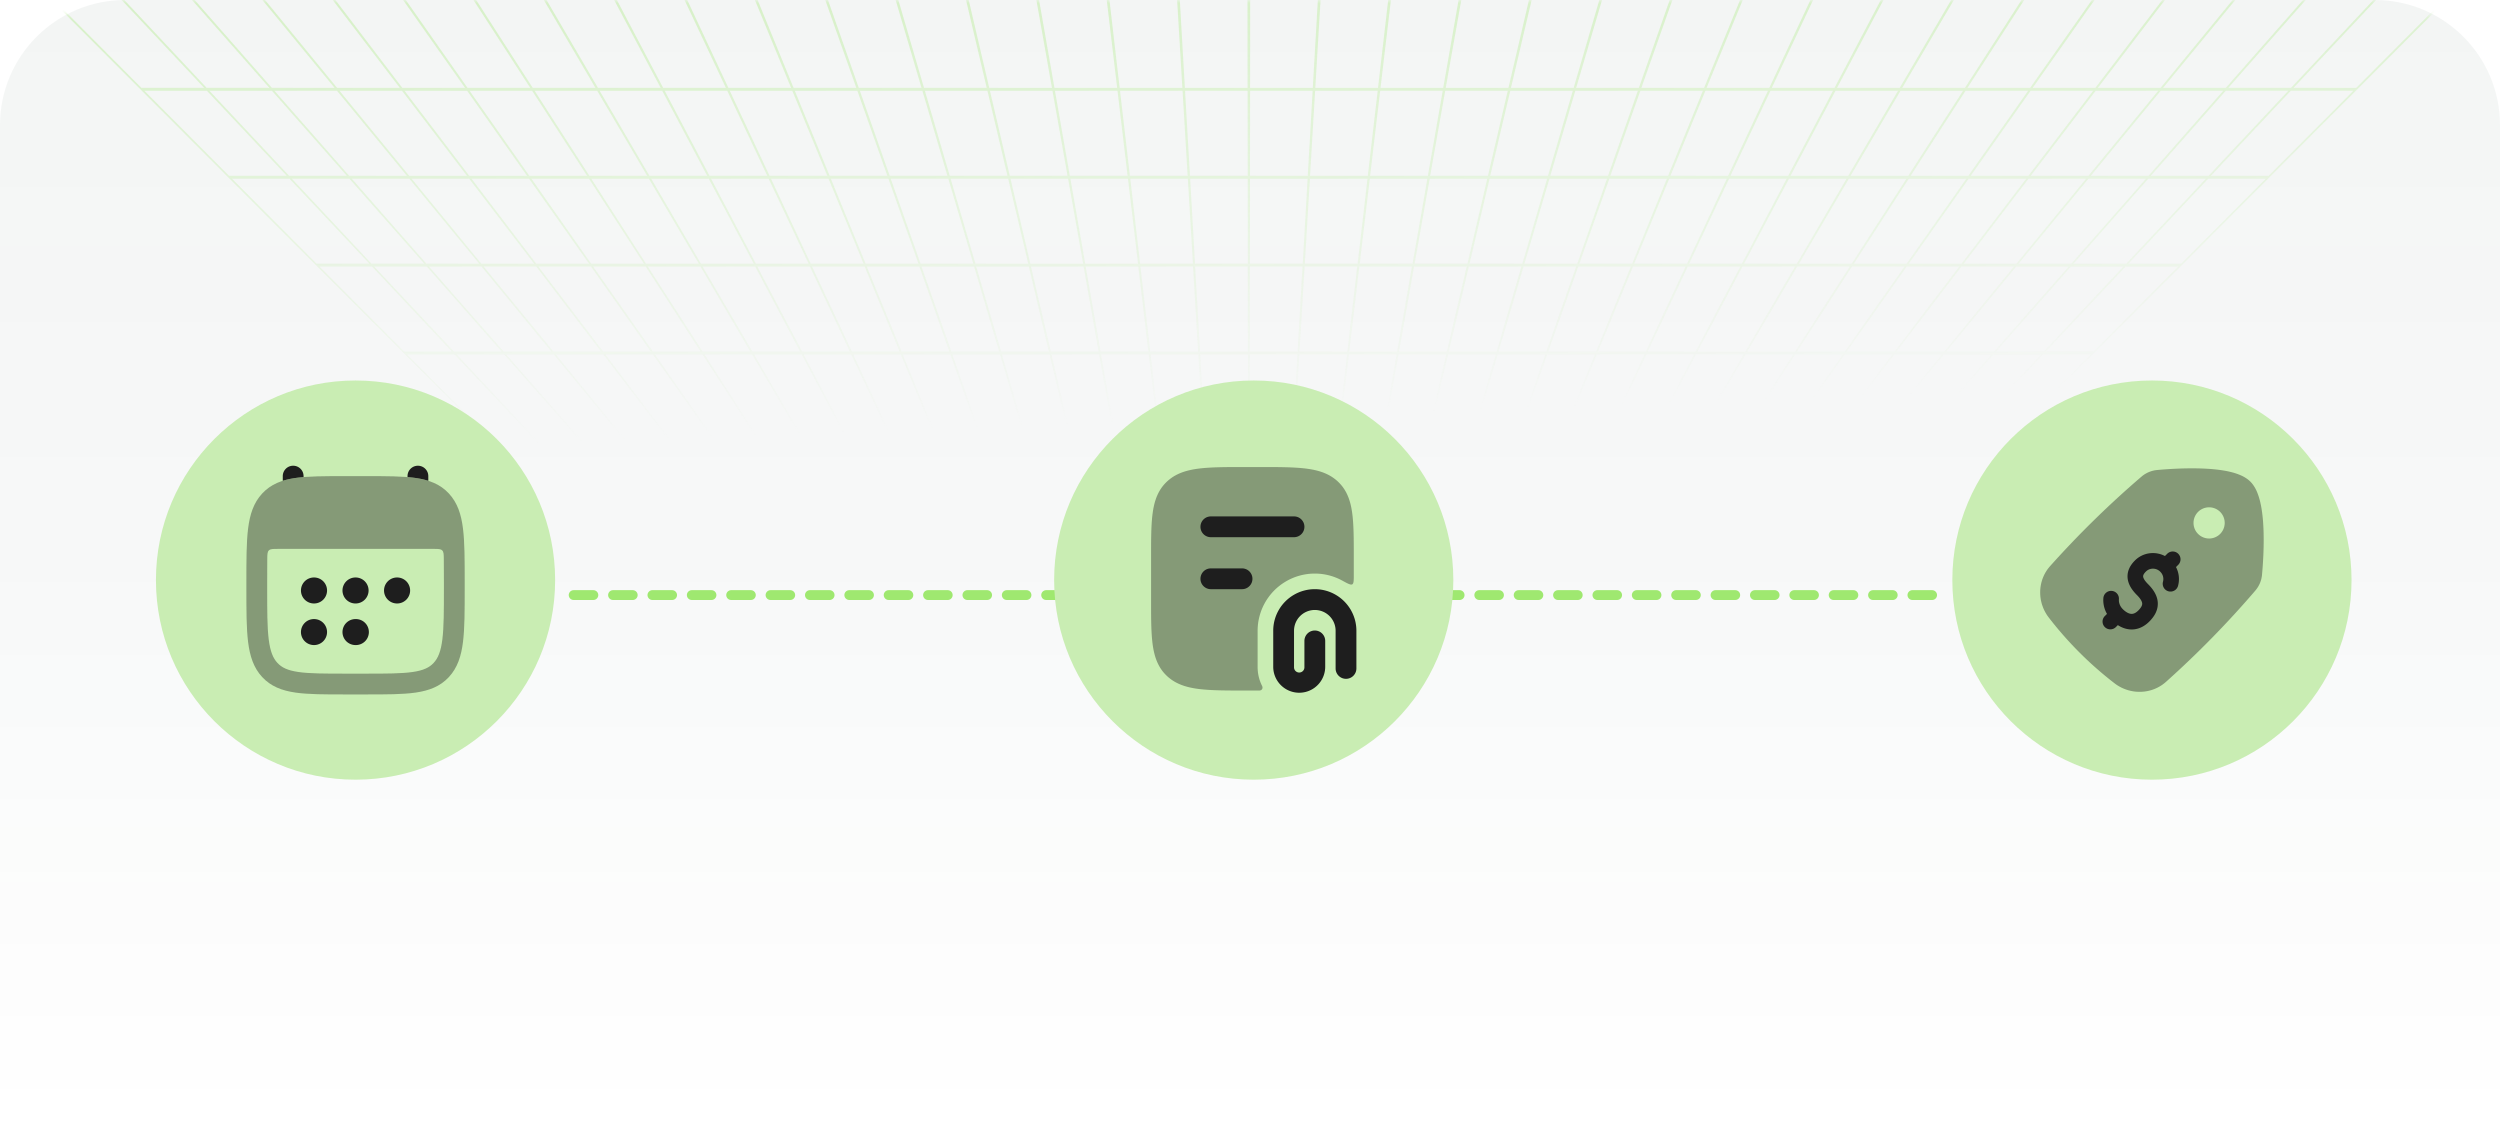 <svg width="400" height="180" fill="none" xmlns="http://www.w3.org/2000/svg"><path opacity=".6" d="M0 20.04C0 8.972 8.972 0 20.04 0h359.92C391.028 0 400 8.972 400 20.04V180H0V20.04z" fill="url(#paint0_linear_667_2539)"></path><mask id="a" style="mask-type:alpha" maskUnits="userSpaceOnUse" x="0" y="0" width="400" height="180"><path opacity=".6" d="M0 20.04C0 8.972 8.972 0 20.04 0h359.12c11.068 0 20.04 8.973 20.04 20.04V180H0V20.04z" fill="#0A261F"></path></mask><g mask="url(#a)"><path opacity=".7" fill-rule="evenodd" clip-rule="evenodd" d="M316.295 75l18.208-18.281h-7.627L309.699 75h-.264l17.136-18.281h-7.627L302.839 75h-.264l16.064-18.281h-7.626L295.98 75h-.264l14.991-18.281h-7.626L289.12 75h-.264l13.92-18.281h-7.627L282.261 75h-.264l12.847-18.281h-7.627L275.401 75h-.264l11.775-18.281h-7.627L268.541 75h-.264l10.703-18.281h-7.627L261.682 75h-.264l9.63-18.281h-7.627L254.822 75h-.264l8.558-18.281h-7.627L247.962 75h-.263l7.485-18.281h-7.627L241.103 75h-.264l6.413-18.281h-7.626L234.243 75h-.264l5.341-18.281h-7.627L227.384 75h-.264l4.268-18.281h-7.626L220.524 75h-.264l3.197-18.281h-7.627L213.664 75h-.263l2.124-18.281h-7.627L206.805 75h-.264l1.052-18.281h-7.627L199.945 75h-.264l-.02-18.281h-7.627L193.086 75h-.264l-1.093-18.281h-7.627L186.226 75h-.264l-2.165-18.281h-7.627L179.366 75h-.263l-3.238-18.281h-7.627L172.507 75h-.264l-4.31-18.281h-7.627L165.647 75h-.264l-5.382-18.281h-7.627L158.788 75h-.264l-6.454-18.281h-7.627L151.929 75h-.265l-7.526-18.281h-7.628L145.068 75h-.263l-8.599-18.281h-7.627L138.209 75h-.264l-9.671-18.281h-7.628L131.35 75h-.265l-10.744-18.281h-7.626L124.489 75h-.263L112.41 56.719h-7.627L117.63 75h-.264l-12.889-18.281h-7.626L110.771 75h-.264l-13.96-18.281h-7.628L103.912 75h-.265L88.614 56.719h-7.626L97.05 75h-.264L80.682 56.719h-7.627L90.192 75h-.264L72.75 56.719h-7.626L83.333 75h-.265l-18.25-18.281-.467-.469-13.57-13.594-.468-.468-13.571-13.594-.468-.469-13.57-13.594-.468-.468L8.197 0h.434l14.007 14.063H32.67L19.456 0h.433l13.183 14.063h10.032L30.714 0h.434l12.358 14.063h10.032L41.974 0h.433L53.94 14.063h10.032L53.231 0h.434l10.708 14.063h10.031L64.491 0h.433l9.883 14.063H84.84L75.75 0h.434l9.058 14.063h10.032L87.01 0h.433l8.233 14.063h10.032L98.267 0h.434l7.408 14.063h10.032L109.526 0h.433l6.584 14.063h10.032L120.785 0h.433l5.759 14.063h10.032L132.043 0h.434l4.934 14.063h10.032L143.302 0h.434l4.109 14.063h10.032L154.561 0h.433l3.284 14.063h10.033L165.821 0h.432l2.459 14.063h10.033L177.079 0h.433l1.634 14.063h10.033L188.338 0h.433l.809 14.063h10.033L199.597 0h.433l-.016 14.063h10.033L210.856 0h.433l-.841 14.063h10.033L222.114 0h.433l-1.665 14.063h10.033L233.373 0h.433l-2.49 14.063h10.032L244.632 0h.433l-3.315 14.063h10.032L255.891 0h.433l-4.14 14.063h10.032L267.15 0h.433l-4.965 14.063h10.032L278.408 0h.433l-5.789 14.063h10.032L289.667 0h.433l-6.614 14.063h10.032L300.926 0h.433l-7.439 14.063h10.032L312.185 0h.433l-8.265 14.063h10.033L323.444 0h.432l-9.089 14.063h10.033L334.702 0h.433l-9.914 14.063h10.033L345.961 0h.433l-10.739 14.063h10.033L357.22 0h.433l-11.564 14.063h10.033L368.479 0h.433l-12.389 14.063h10.033L379.737 0h.433l-13.213 14.063h10.033L390.996 0h.433l-14.038 14.063-.468.468-13.57 13.594-.468.469-13.57 13.593-.468.47-13.571 13.593-.468.469L316.558 75h-.263zM36.644 28.125h9.24L33.11 14.531H23.104l13.54 13.594zm307.49 0h9.24l12.742-13.594H356.11l-11.976 13.594zm-9.608 0h9.239l11.945-13.594h-10.006l-11.178 13.594zm-9.61 0h9.24l11.148-13.594h-10.007l-10.381 13.594zm-9.609 0h9.24l10.35-13.594h-10.006l-9.584 13.594zm-9.609 0h9.24l9.553-13.594h-10.007l-8.786 13.594zm-9.609 0h9.24l8.755-13.594h-10.006l-7.989 13.594zm-9.609 0h9.24l7.958-13.594h-10.007l-7.191 13.594zm-9.609 0h9.239l7.161-13.594h-10.006l-6.394 13.594zm-9.609 0h9.239l6.364-13.594h-10.006l-5.597 13.594zm-9.609 0h9.239l5.566-13.594h-10.006l-4.799 13.594zm-9.609 0h9.239l4.769-13.594h-10.006l-4.002 13.594zm-9.609 0h9.239l3.971-13.594h-10.006l-3.204 13.594zm-9.61 0h9.24l3.174-13.594h-10.006l-2.408 13.594zm-9.609 0h9.24l2.377-13.594h-10.007l-1.61 13.594zm-9.609 0h9.24l1.579-13.594H210.42l-.813 13.594zm-9.609 0h9.24l.782-13.594h-10.007l-.015 13.594zm153.746 0h9.239l13.54-13.594h-10.006l-12.773 13.594zm-163.355 0h9.24l-.016-13.594h-10.006l.782 13.594zm-9.609 0h9.239l-.812-13.594h-10.006l1.579 13.594zm-9.609 0h9.24L178.8 14.531h-10.006l2.377 13.594zm-9.609 0h9.239l-2.407-13.594h-10.006l3.174 13.594zm-9.609 0h9.239l-3.205-13.594h-10.005l3.971 13.594zm-9.61 0h9.24l-4.002-13.594h-10.006l4.768 13.594zm-9.609 0h9.24l-4.8-13.594h-10.005l5.565 13.594zm-9.609 0h9.24l-5.596-13.594h-10.007l6.363 13.594zm-9.609 0h9.24l-6.395-13.594h-10.006l7.161 13.594zm-9.609 0h9.24l-7.191-13.594H95.949l7.958 13.594zm-9.609 0h9.24l-7.99-13.594H85.543l8.756 13.594zm-9.609 0h9.24l-8.786-13.594H75.136l9.553 13.594zm-9.61 0h9.24l-9.583-13.594H64.729l10.35 13.594zm-9.608 0h9.24L64.329 14.531H54.324L65.47 28.125zm-9.61 0h9.24L53.924 14.531H43.917l11.945 13.594zm-9.608 0h9.24L43.516 14.531H33.511l12.742 13.594zm13.182 14.063h8.446L55.905 28.593h-9.213l12.743 13.593zm272.311 0h8.446l12.743-13.594h-9.213l-11.976 13.593zm-8.784 0h8.446l11.945-13.594h-9.213l-11.178 13.593zm-8.785 0h8.447l11.147-13.594h-9.213l-10.381 13.593zm-8.784 0h8.447l10.35-13.594h-9.213l-9.584 13.593zm-8.784 0h8.446l9.553-13.594h-9.213l-8.786 13.593zm-8.784 0h8.446l8.756-13.594h-9.213l-7.989 13.593zm-8.785 0h8.447l7.958-13.594h-9.213l-7.192 13.593zm-8.784 0h8.447l7.161-13.594h-9.214l-6.394 13.593zm-8.784 0h8.446l6.364-13.594h-9.213l-5.597 13.593zm-8.784 0h8.446l5.566-13.594h-9.213l-4.799 13.593zm-8.784 0h8.446l4.769-13.594h-9.213l-4.002 13.593zm-8.785 0h8.447l3.971-13.594h-9.213l-3.205 13.593zm-8.784 0h8.446l3.174-13.594h-9.212l-2.408 13.593zm-8.784 0h8.446l2.377-13.594h-9.213l-1.61 13.593zm-8.784 0h8.446l1.579-13.594h-9.213l-.812 13.593zm-8.785 0h8.447l.782-13.594h-9.213l-.016 13.593zm-8.784 0h8.446l-.015-13.594h-9.213l.782 13.593zm-140.547 0h8.446L46.324 28.593h-9.213l13.54 13.593zm131.763 0h8.446l-.813-13.594h-9.213l1.58 13.593zm-8.784 0h8.446l-1.61-13.594h-9.213l2.377 13.593zm-8.785 0h8.447l-2.408-13.594h-9.213l3.174 13.593zm-8.783 0h8.445l-3.204-13.594h-9.214l3.973 13.593zm-8.784 0h8.446l-4.002-13.594h-9.213l4.769 13.593zm-8.785 0h8.447l-4.801-13.594h-9.213l5.567 13.593zm-8.784 0h8.446l-5.598-13.594h-9.211l6.363 13.593zm-8.784 0h8.446l-6.395-13.594h-9.213l7.162 13.593zm-8.785 0h8.447l-7.191-13.594h-9.215l7.959 13.593zm-8.784 0h8.447l-7.99-13.594H94.6l8.756 13.593zm-8.784 0h8.446l-8.787-13.594h-9.213l9.554 13.593zm-8.784 0h8.446L84.65 28.593h-9.213l10.35 13.593zm-8.784 0h8.446L75.068 28.593h-9.213l11.148 13.593zm-8.785 0h8.447l-11.18-13.595h-9.213L68.22 42.187zm272.311 0h8.447l13.539-13.594h-9.213L340.53 42.187zM327.317 56.25h7.653l13.54-13.594h-8.42L327.317 56.25zm-262.66 0h7.654L59.538 42.656h-8.421l13.54 13.594zm7.959 0h7.654L68.294 42.656h-8.42L72.616 56.25zm7.96 0h7.653L77.051 42.656h-8.42L80.574 56.25zm7.959 0h7.654L85.807 42.656h-8.42L88.536 56.25zm7.96 0h7.652l-9.583-13.594h-8.42l10.35 13.594zm7.959 0h7.654l-8.788-13.594h-8.419l9.553 13.594zm7.959 0h7.653l-7.988-13.594h-8.421l8.756 13.594zm7.959 0h7.653l-7.191-13.594h-8.42l7.958 13.594zm7.96 0h7.653l-6.394-13.594h-8.421l7.162 13.594zm7.959 0h7.653l-5.597-13.594h-8.419l6.363 13.594zm7.96 0h7.652l-4.798-13.594h-8.421l5.567 13.594zm7.959 0h7.653l-4.002-13.594h-8.42l4.769 13.594zm7.959 0h7.654l-3.205-13.594h-8.419l3.97 13.594zm7.96 0h7.653l-2.407-13.594h-8.42l3.174 13.594zm7.959 0h7.654l-1.61-13.594h-8.42l2.376 13.594zm7.96 0h7.653l-.813-13.594h-8.42l1.58 13.594zm7.959 0h7.653l-.015-13.594h-8.42l.782 13.594zm7.959 0h7.654l.782-13.594h-8.42l-.016 13.594zm7.96 0h7.653l1.579-13.594h-8.419l-.813 13.594zm7.959 0h7.654l2.376-13.594h-8.42l-1.61 13.594zm7.96 0h7.653l3.174-13.594h-8.42l-2.407 13.594zm7.959 0h7.653l3.972-13.594h-8.42l-3.205 13.594zm7.96 0h7.653l4.768-13.594h-8.419l-4.002 13.594zm7.959 0h7.653l5.566-13.594h-8.42l-4.799 13.594zm7.959 0h7.653l6.364-13.594h-8.42l-5.597 13.594zm7.96 0h7.653l7.161-13.594h-8.42l-6.394 13.594zm7.959 0h7.653l7.958-13.594h-8.42l-7.191 13.594zm7.959 0h7.654l8.755-13.594h-8.42L279.56 56.25zm7.96 0h7.653l9.553-13.594h-8.42L287.52 56.25zm7.959 0h7.654l10.35-13.594h-8.42l-9.584 13.594zm7.96 0h7.653l11.147-13.594h-8.419L303.439 56.25zm7.959 0h7.653l11.945-13.594h-8.42L311.398 56.25zm7.959 0h7.654l12.742-13.594h-8.42L319.357 56.25z" fill="url(#paint1_linear_667_2539)"></path></g><path stroke="#9FE870" stroke-width="1.576" stroke-linecap="round" stroke-dasharray="3.15 3.15" d="M91.786 95.212H310.21"></path><circle cx="56.886" cy="92.814" fill="#C9EDB3" r="31.936"></circle><path d="M48.57 76.18a1.663 1.663 0 00-3.327 0v.747c.632-.2 1.306-.344 2.021-.448.413-.06.847-.108 1.305-.146v-.153zm19.96.747c-.633-.2-1.307-.344-2.022-.448-.413-.06-.847-.108-1.305-.146v-.153a1.663 1.663 0 013.326 0v.747z" fill="#1E1E1E"></path><path opacity=".4" fill-rule="evenodd" clip-rule="evenodd" d="M58.597 76.18h-3.422c-3.24 0-5.855 0-7.91.3-2.146.311-3.924.977-5.319 2.486-1.378 1.49-1.971 3.357-2.252 5.612-.273 2.196-.273 5-.273 8.525v1.085c0 3.526 0 6.329.273 8.525.28 2.255.874 4.122 2.252 5.612 1.395 1.508 3.173 2.175 5.318 2.487 2.056.299 4.67.298 7.91.298h3.423c3.241 0 5.855.001 7.911-.298 2.146-.312 3.923-.979 5.318-2.487 1.378-1.49 1.972-3.357 2.252-5.612.273-2.196.273-5 .273-8.525v-1.085c0-3.526 0-6.329-.273-8.525-.28-2.255-.874-4.122-2.252-5.612-1.395-1.508-3.172-2.175-5.318-2.487-2.056-.299-4.67-.299-7.91-.299zm-14.19 11.644c-.762 0-1.144 0-1.387.24-.243.24-.248.616-.257 1.369-.015 1.12-.015 2.373-.015 3.785v.855c0 3.667.003 6.262.247 8.229.24 1.931.689 3.002 1.393 3.764.688.743 1.628 1.203 3.355 1.454 1.789.26 4.16.264 7.563.264h3.16c3.403 0 5.774-.004 7.563-.264 1.728-.251 2.668-.711 3.355-1.454.705-.762 1.153-1.833 1.393-3.764.245-1.967.248-4.562.248-8.23v-.854c0-1.412-.001-2.665-.016-3.785-.01-.753-.014-1.13-.257-1.37-.243-.24-.624-.24-1.387-.24H44.408z" fill="#1E1E1E"></path><path fill-rule="evenodd" clip-rule="evenodd" d="M48.154 94.477c0-1.148.93-2.08 2.079-2.08h.015a2.08 2.08 0 010 4.16h-.015a2.08 2.08 0 01-2.08-2.08zm6.645 0a2.08 2.08 0 012.08-2.08h.015a2.08 2.08 0 010 4.16h-.015a2.08 2.08 0 01-2.08-2.08zm6.646 0a2.08 2.08 0 012.08-2.08h.014a2.08 2.08 0 110 4.16h-.015a2.08 2.08 0 01-2.079-2.08zm-13.291 6.653c0-1.148.93-2.079 2.079-2.079h.015a2.079 2.079 0 110 4.159h-.015a2.08 2.08 0 01-2.08-2.08zm6.645 0a2.08 2.08 0 012.08-2.079h.015a2.08 2.08 0 110 4.159h-.015a2.08 2.08 0 01-2.08-2.08z" fill="#1E1E1E"></path><circle cx="200.598" cy="92.814" fill="#C9EDB3" r="31.936"></circle><path fill-rule="evenodd" clip-rule="evenodd" d="M210.371 97.596a3.326 3.326 0 013.326 3.326v6.067a1.664 1.664 0 003.327 0v-6.067a6.653 6.653 0 00-13.307 0v5.822a4.159 4.159 0 008.317 0v-4.158a1.664 1.664 0 10-3.327 0v4.158a.832.832 0 11-1.663 0v-5.822a3.326 3.326 0 013.327-3.326z" fill="#1E1E1E"></path><path opacity=".4" d="M208.989 74.976c-1.973-.251-4.486-.25-7.627-.25h-1.945c-3.141 0-5.654-.001-7.627.25-2.034.259-3.738.81-5.098 2.097-1.373 1.3-1.973 2.95-2.252 4.918-.268 1.885-.268 4.28-.268 7.239v6.752c0 2.959 0 5.353.268 7.239.279 1.968.879 3.618 2.252 4.918 1.36 1.287 3.064 1.838 5.098 2.097 1.973.251 4.486.251 7.628.251h1.944c.101 0 .152 0 .17-.002.365-.026.562-.338.429-.679a7.704 7.704 0 00-.092-.195 6.628 6.628 0 01-.648-2.867v-5.821a9.149 9.149 0 0113.53-8.033c.912.498 1.367.747 1.612.602.244-.145.244-.616.244-1.557V89.23c0-2.959 0-5.354-.268-7.239-.279-1.968-.878-3.618-2.252-4.918-1.36-1.287-3.064-1.838-5.098-2.097z" fill="#1E1E1E"></path><path fill-rule="evenodd" clip-rule="evenodd" d="M192.074 84.29c0-.92.744-1.664 1.663-1.664h13.307a1.663 1.663 0 010 3.326h-13.307a1.663 1.663 0 01-1.663-1.663zm0 8.316c0-.919.744-1.664 1.663-1.664h4.99a1.663 1.663 0 110 3.327h-4.99a1.663 1.663 0 01-1.663-1.663z" fill="#1E1E1E"></path><circle cx="344.31" cy="92.814" fill="#C9EDB3" r="31.936"></circle><path opacity=".4" fill-rule="evenodd" clip-rule="evenodd" d="M360.062 77.061c-.838-.839-2.099-1.306-3.345-1.592-1.286-.296-2.758-.44-4.205-.5-2.899-.12-5.861.094-7.374.233a4.496 4.496 0 00-2.52 1.077 154.882 154.882 0 00-14.583 14.279c-2.09 2.334-2.112 5.818-.23 8.249a57.789 57.789 0 0010.512 10.512c2.43 1.882 5.915 1.859 8.249-.23a154.78 154.78 0 0014.278-14.584 4.493 4.493 0 001.077-2.519c.139-1.514.355-4.476.234-7.374-.06-1.447-.205-2.92-.5-4.206-.286-1.245-.754-2.506-1.593-3.345zm-6.604 4.11a2.495 2.495 0 110 4.99 2.495 2.495 0 010-4.99z" fill="#1E1E1E"></path><path fill-rule="evenodd" clip-rule="evenodd" d="M348.519 88.606a1.248 1.248 0 01-.001 1.764l-.359.358c.489.933.6 2.012.327 3.007a1.247 1.247 0 11-2.406-.66 1.644 1.644 0 00-.434-1.598c-.656-.655-1.684-.643-2.295-.033-.418.417-.457.661-.45.791.009.172.122.56.77 1.208.829.827 1.491 1.797 1.57 2.933.083 1.187-.488 2.208-1.351 3.07-.943.941-2.056 1.375-3.217 1.247-.667-.074-1.277-.325-1.819-.675l-.316.315a1.247 1.247 0 11-1.763-1.765l.343-.343a4.419 4.419 0 01-.577-2.568 1.248 1.248 0 012.486.219c-.046.512.145 1.111.619 1.585.496.494.95.713 1.301.752.294.032.686-.04 1.181-.533.574-.574.638-.929.624-1.13-.018-.253-.185-.684-.843-1.342-.84-.838-1.443-1.777-1.5-2.839-.059-1.103.485-1.998 1.179-2.69 1.304-1.302 3.258-1.524 4.805-.714l.362-.36a1.247 1.247 0 011.764 0z" fill="#1E1E1E"></path><defs><linearGradient id="paint0_linear_667_2539" x1="161.5" y1="-7.619" x2="161.5" y2="180" gradientUnits="userSpaceOnUse"><stop stop-color="#0A261F" stop-opacity=".08"></stop><stop offset=".528" stop-color="#0A261F" stop-opacity=".05"></stop><stop offset="1" stop-color="#0A261F" stop-opacity="0"></stop></linearGradient><linearGradient id="paint1_linear_667_2539" x1="195.821" y1="-4.5" x2="199.829" y2="107.999" gradientUnits="userSpaceOnUse"><stop stop-color="#9FE870" stop-opacity=".8"></stop><stop offset=".636" stop-color="#9FE870" stop-opacity="0"></stop></linearGradient></defs></svg>